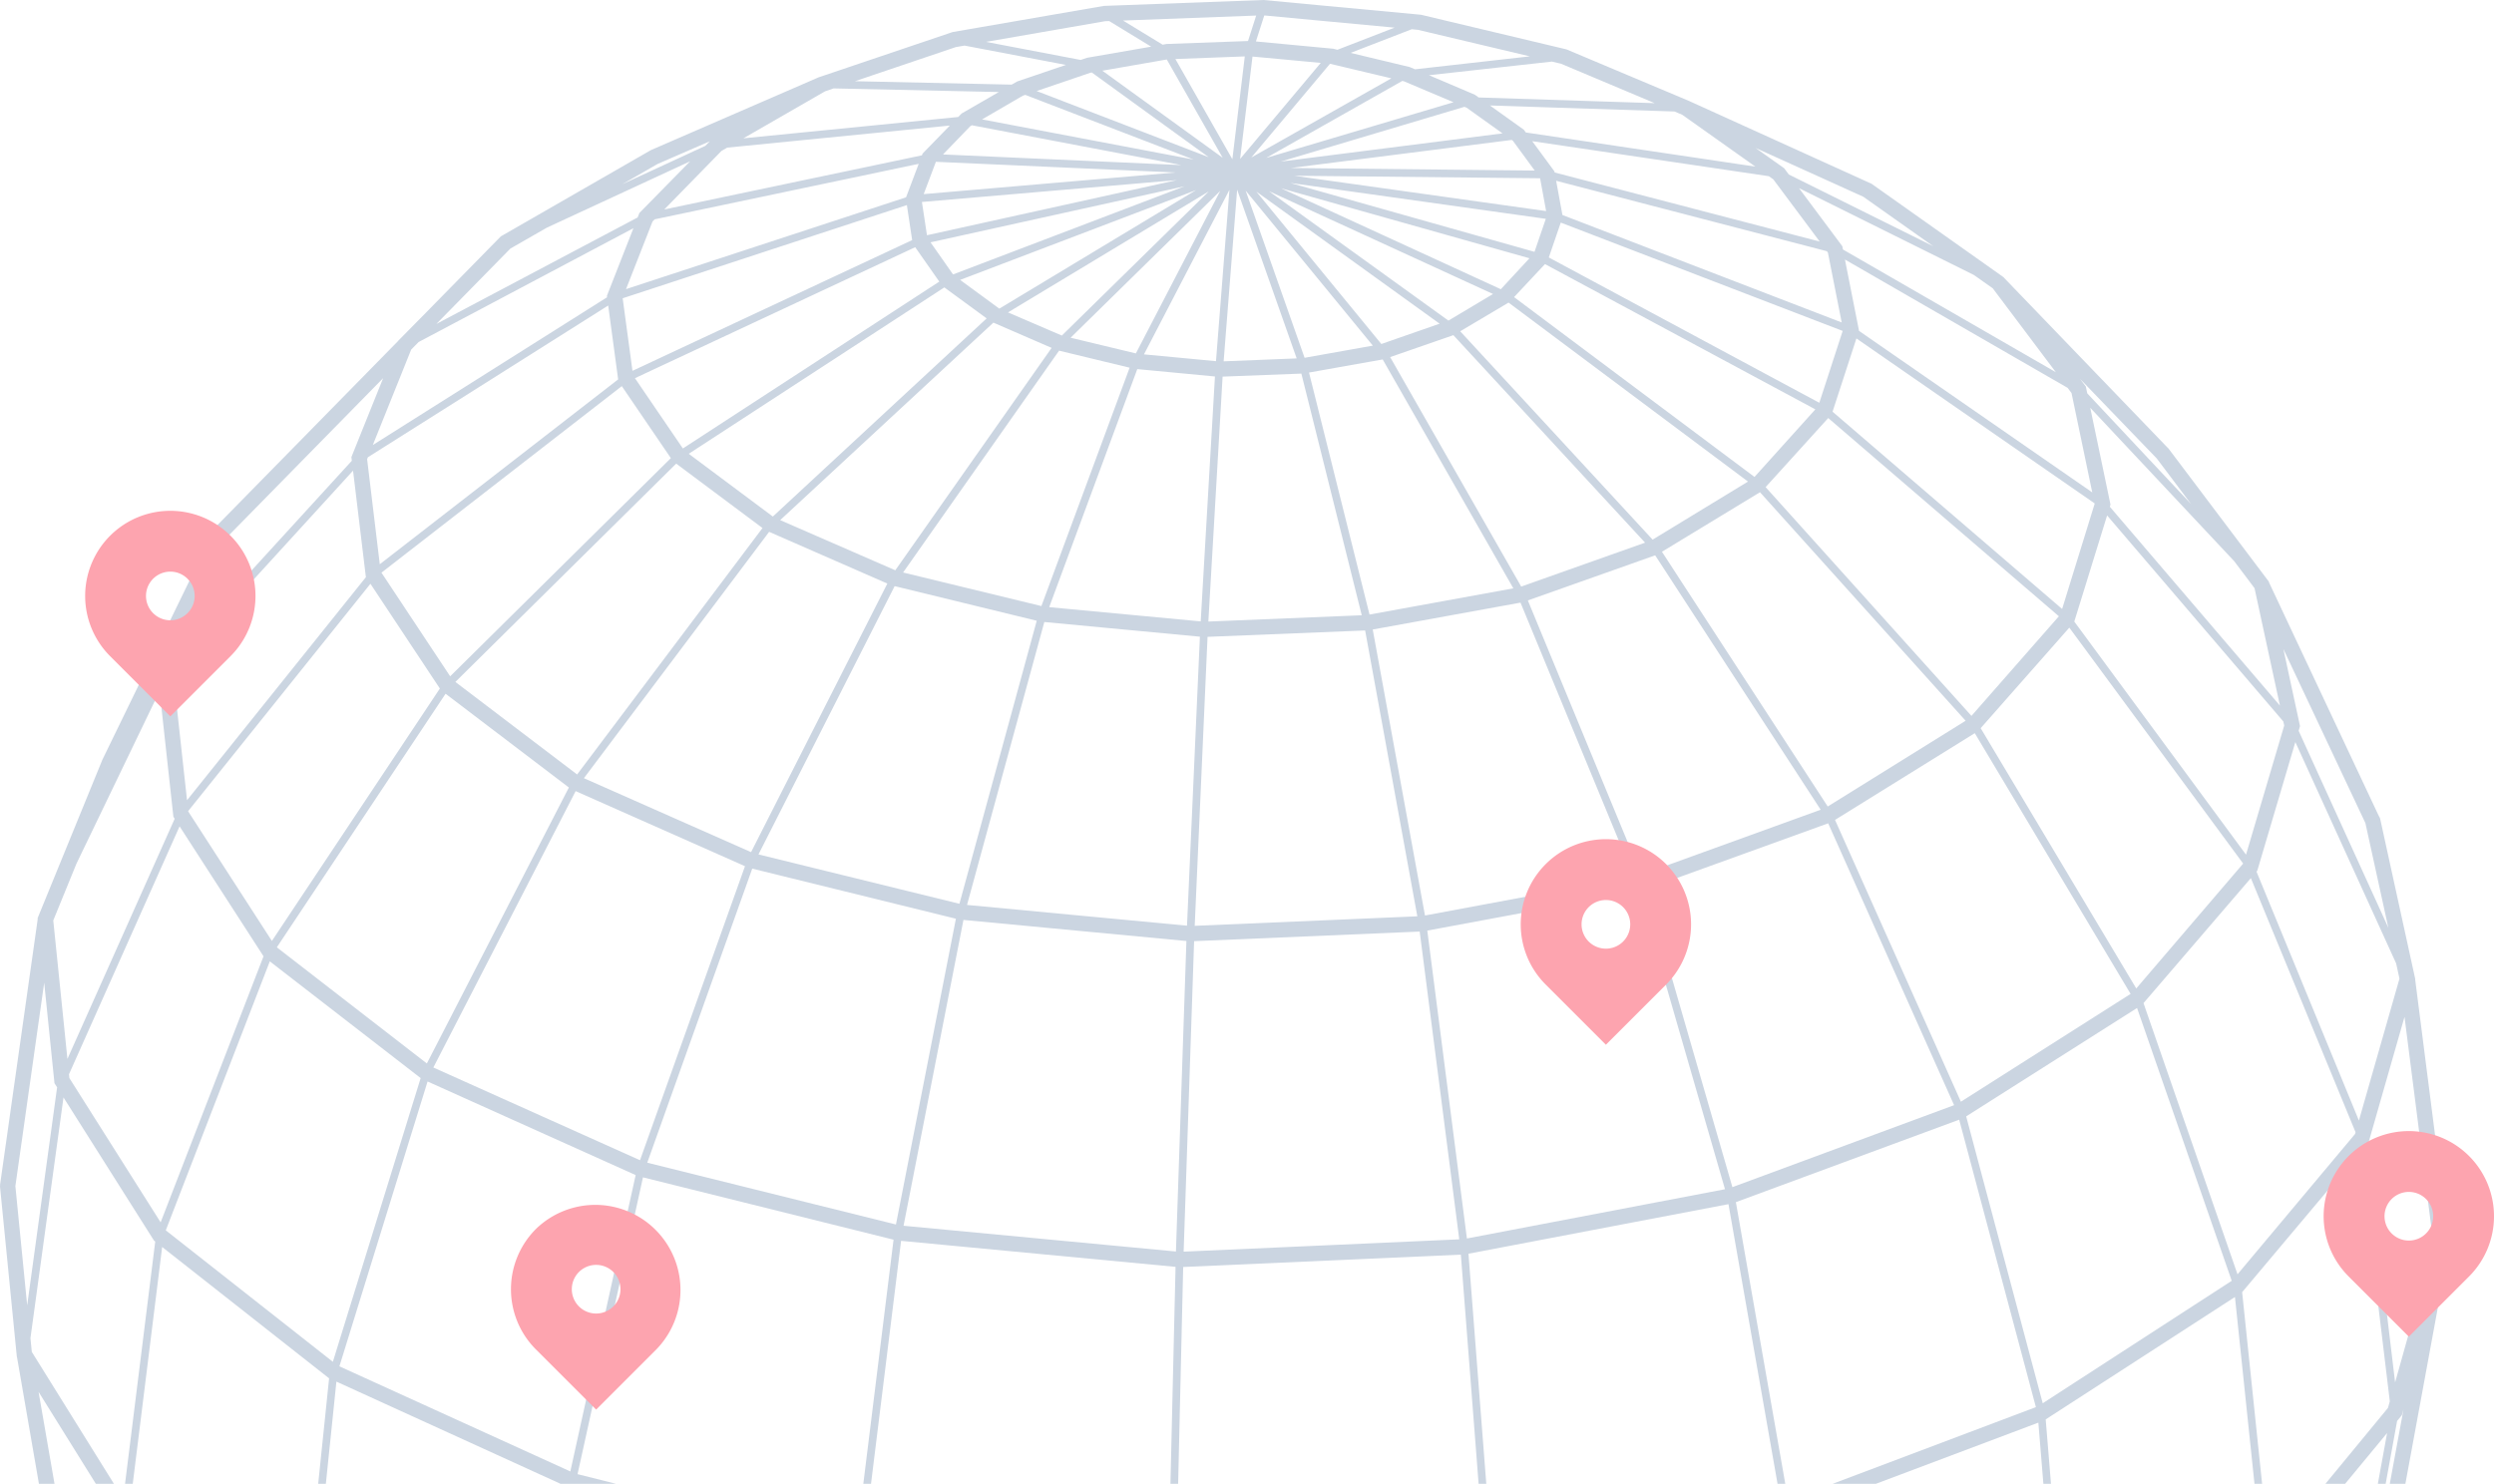 <svg xmlns="http://www.w3.org/2000/svg" width="205" height="122" fill="none"><path fill="#CBD5E1" fill-rule="evenodd" d="m197.716 122 3.585-19.468.017-.095-2.797-21.897.008-.034-2.883-13.172a.661.661 0 0 0-.108-.232l-9.031-19.216-.016-.066-8.229-10.918a.644.644 0 0 0-.103-.107L164.726 22.84l-.037-.05-.033-.02-10.815-7.657c-.004-.005-.012-.005-.016-.009L138.832 8.3l-10.073-4.24-11.956-2.847L103.854 0 90.74.484 78.304 2.635 67.347 6.338l-.009.004-.04.012-13.773 5.978-.046.03c-.005 0-.012 0-.017.004L41.245 19.39l-.075.042-6.037 6.151-2.402 2.437-.01.02-14.918 15.204H17.8l-.004.004-.072.075L8.418 62.46 3.15 75.347l-.015.038-.044.107.008.083L.004 97.418l.006.063a.262.262 0 0 1-.005.035.176.176 0 0 0-.004.051l1.37 13.855.016.149.012.021L3.2 122h1.28l-1.31-7.562L7.878 122h1.486l-6.75-10.847-.112-1.129 2.717-19.791 7.437 11.765.103.083L10.278 122h.634l2.417-19.472 13.703 10.785.02.008-.897 8.679h.63l.867-8.402L46.074 122h4.559l-3.16-.794 5.378-24.404 20.596 5.126L70.962 122h.633l2.472-19.977 22.56 2.139L96.208 122h.632l.414-17.826 22.824-1.017 1.46 18.843h.631l-1.465-18.918 21.372-4.075L146.109 122h.636l-4.061-23.158 18.356-6.78 6.305 23.634L150.639 122h3.554l13.354-5.03.413 5.03h.625l-.434-5.295 15.556-10.065 1.605 15.36h.627l-1.641-15.757 9.672-11.51 2.466 20.487-.153.542-5.138 6.238h1.618l3.45-4.174-.759 4.174h.642l.94-5.166.389-.472.136-.48-1.126 6.118h1.281Zm-.845-8.335 3.164-11.294-2.391-18.762-2.929 10.235-.186.228 2.342 19.593ZM4.695 89.405l-.218-.343-.844-8.262-2.369 16.722.97 9.809 2.46-17.926ZM28.92 37.883l-.037-.298 2.61-6.491-12.71 12.949-3.636 8.915L28.92 37.883Zm22.22-22.73 6.834-3.16.37-.376-4.285 1.861-2.919 1.676ZM180.107 41.45l-2.829-3.757-6.305-6.544.476.633.119.562 8.539 9.106Zm5.436 30.138-.066.074 8.419 20.47 3.334-11.666-.273-1.25-8.286-18.202-3.128 10.574ZM6.281 71.02l-1.903 4.66 1.164 11.385 8.816-19.746-.106-.166-1.132-10.334L6.28 71.02Zm23.802-23.572-.011-.017-1.053-8.733-14.56 15.948-.242.596 1.156 10.553 14.71-18.348Zm21.981-28.683-17.656 9.358-.61.621-3.155 7.848L49.9 24.442l-.016-.112 2.18-5.564Zm-16.198 7.873 16.545-8.758.145-.368 4.17-4.249-11.773 5.453-3.005 1.725-6.082 6.197Zm32.656-19.37-.712.245-6.706 3.86 17.659-1.754.277-.286 3.061-1.766-13.579-.298Zm19.094-1.931-8.332-1.589-.72.124-8.29 2.805 12.882.281.464-.264 3.996-1.357Zm21.968-1.332.347.087 4.7-1.82L103.92 1.27l-.687 2.139 6.351.596Zm6.284 1.506.442.186 9.441-1.064-9.197-2.18-.513-.05-5.026 1.945 4.853 1.163Zm5.672 2.502 14.471.468-7.695-3.24-.753-.177-10.107 1.12 3.777 1.606.307.223Zm29.894 12.234.053.268 17.496 10.087-5.184-6.897-1.551-1.096-14.376-7.14 3.562 4.778Zm32.483 84.527 9.66-11.534.042-.149-8.605-20.892-8.824 10.277 7.727 22.298Zm-170.714-4.269 8.458-21.877-6.9-10.686-9.09 20.383.031.315 7.502 11.865Zm9.146-23.139 13.806-20.755-5.706-8.613-14.98 18.687.005.037 6.875 10.644Zm8.868-30.974L50.81 31.194l-.818-6.073-19.75 12.473-.065.161 1.041 8.639Zm23.386-29.17 21.177-4.451.058-.149 2.238-2.3-18.302 1.816-.472.273-4.7 4.811ZM89.358 4.75l5.266-.914L91.17 1.73l-.34.013-9.784 1.7 7.782 1.485.53-.178Zm6.21-1.075.314-.058 6.702-.244.67-2.094-10.943.41 3.256 1.986Zm76.41 36.81-1.704-8.17-.323-.426-18.302-10.55 1.154 5.838-.008.02 19.183 13.289Zm12.639 29.787 3.14-10.62-.075-.334-14.483-16.937-2.698 8.725 14.116 19.166Zm-23.002 21.517 6.292 23.589 15.535-10.069-7.782-22.431-14.045 8.911Zm-134.254 20.18 7.216-23.328-12.4-9.598-8.55 22.116 13.734 10.81Zm7.725-24.528L46.76 64.749 36.625 57.04l-13.87 20.85 12.33 9.549Zm20.058-49.773-4.033-5.92-19.756 15.336 5.648 8.523 18.14-17.939Zm-3.686-13.896 23.019-7.55 1.038-2.75-21.705 4.562-.173.178-2.179 5.56ZM96.614 4.853l4.683 8.24 1.022-8.455-5.705.215Zm5.32 8.216 6.628-7.898-5.61-.521-1.018 8.419Zm47.642 6.793-3.818-5.118-.36-.256-19.453-2.88 1.825 2.483.016.09 21.79 5.68ZM169.5 50.07l2.673-8.646-.009-.041-19.572-13.557-1.961 6.023L169.5 50.07ZM46.88 120.983l5.369-24.367-17.104-7.695-7.246 23.42 18.98 8.642Zm5.727-25.588 8.63-24.176-13.92-6.173L35.62 87.771l16.987 7.624Zm10.069-51.981-7.094-5.296L37.43 56.07l10.007 7.608 15.239-20.263Zm12.301-23.672-.434-2.88-23.36 7.662.804 5.966 22.99-10.748Zm.948-3.781 20.71-1.78-19.705-.876-.004.004-1.001 2.652Zm33.398-10.72-6.466 7.708 11.509-6.508-5.031-1.195-.012-.004Zm16.829 8.784-1.795-2.45-.095-.07-18.158 2.308 20.048.211Zm24.682 53.388 10.346 23.171 13.95-8.865-12.808-21.438-11.488 7.132Zm-77.189 33.265 4.928-25.14-16.74-4.12-8.631 24.18 20.443 5.08Zm11.572-49.64-11.68-2.846-11.192 22.059 16.517 4.058 6.355-23.27Zm-23.48 19.026 11.2-22.083-9.716-4.253-15.226 20.255 13.742 6.081Zm15.47-46.91-1.981-2.829L52.19 31.094l3.94 5.78 21.076-13.72Zm-1.427-6.548.414 2.735 20.556-4.535-20.97 1.8Zm51.307.749-.496-2.698-20.222-.206 20.718 2.904Zm1.204.947-.984 2.867 22.236 11.948 1.92-5.908-23.172-8.907Zm-3.839 6.127 19.763 14.786 5.001-5.556-22.224-11.944-2.54 2.714Zm12.155 20.938 13.627 20.945 11.335-7.05-16.904-18.79-8.058 4.895Zm-1.295 27.738 7.086 24.504 18.224-6.74-10.351-23.175-14.959 5.411ZM96.659 102.9l.861-25.53-18.327-1.733-4.923 25.145 22.39 2.118Zm.91-26.791 1.06-23.76-12.788-1.207-6.354 23.262L97.57 76.11ZM81.1 26.179l-3.479-2.548-21.008 13.68 6.913 5.16L81.1 26.179Zm-4.613-6.255 1.85 2.64 19.034-7.249-20.884 4.609Zm49.645.782.93-2.714-21.007-2.95 20.077 5.664Zm-6.107 6.532 15.816 17.132 7.84-4.775-19.68-14.715-3.976 2.358Zm5.561 22.129 9.312 22.555 14.757-5.345-13.603-20.917-10.466 3.707Zm-8.266 27.147 3.256 25.315 21.214-4.05-7.082-24.5-17.388 3.235Zm2.627 25.385-3.252-25.306-18.542.79-.86 25.529 22.654-1.013Zm-3.446-26.56-4.29-23.502-12.953.525-1.055 23.76 18.298-.783Zm-30.06-46.736-4.786-2.076-17.526 16.237 9.462 4.125 12.85-18.286Zm-7.521-5.589 3.223 2.363 16.171-9.747-19.394 7.384Zm26.378-7.533 18.066 8.299 2.354-2.545-20.42-5.754Zm8.969 13.88 10.772 18.868 10.182-3.611-15.758-17.061-5.196 1.803Zm-14.401 1.592-6.384-.604-7.24 19.572 12.453 1.171 1.17-20.139Zm-17.012-5.266 4.427 1.903 12.076-11.85-16.503 9.946Zm21.447-9.97 14.756 10.644 3.666-2.188-18.422-8.456Zm3.297 14.914 4.973 19.898 11.823-2.155-10.74-18.82-6.056 1.077Zm-19.597-2.863 5.365 1.29 6.934-13.362L88 27.768Zm15.27-12.014 10.272 12.53 4.79-1.67-15.062-10.86Zm-2.69 13.954 6.003-.24-4.894-13.876-1.109 14.116Zm1.808-14.037 4.845 13.747 5.61-1-10.455-12.747Zm-1.332-.062-7.025 13.528 5.92.558 1.105-14.086Zm5.912 15.108-6.474.249-1.171 20.139 12.609-.518-4.964-19.87Zm-14.115-.484-5.8-1.402-12.821 18.24 11.368 2.76 7.252-19.598Zm19.981 21.525 4.295 23.515 17.152-3.198-9.3-22.526-12.147 2.21Zm49.214 7.103 7.186-8.19-18.96-16.3-5.146 5.68 16.92 18.81Zm-10.665-32.347-1.134-5.742-.082-.116-22.257-5.792.517 2.813 22.956 8.837Zm-27.879-15.547-2.95-2.11-.182-.074-15.096 4.501 18.228-2.317Zm-4.026-2.56-4.054-1.713-.157-.042-11.195 6.334 15.406-4.58Zm-18.976 4.567L95.907 4.89l-5.296.923 9.892 7.16Zm-1.15-.05-9.606-6.963-.124.021-4.415 1.502 14.145 5.44Zm-1.245.194-13.83-5.316-.195.062-3.36 1.953 17.385 3.301Zm-.993.456L79.888 10.3l-.136.079-2.239 2.32 19.602.874Zm78.479 67.698 8.787-10.268-14.289-19.399-7.286 8.266 12.788 21.4Zm-50.174-70.38 18.865 2.806-6.007-4.261-.641-.27-15.171-.496 2.789 1.994.165.228Zm61.985 47.126-2.089-9.66-1.667-2.214-11.836-12.618 1.663 7.96-.054.178 13.983 16.353Zm-28.492-37.771-5.754-4.071-8.858-4.013 2.35 1.667.385.517 11.877 5.9Zm37.403 56.035-1.886-8.609-6.744-14.318 1.37 6.346-.112.39 7.372 16.191Z" clip-rule="evenodd"/><path fill="#FDA4AF" fill-rule="evenodd" d="M9.05 44.05a7 7 0 1 1 9.9 9.9L14 58.9l-4.95-4.95a7.001 7.001 0 0 1 0-9.9ZM14 51a2 2 0 1 0 0-4 2 2 0 0 0 0 4Zm30.05 50.05a7.001 7.001 0 0 1 9.9 9.9L49 115.9l-4.95-4.95A6.992 6.992 0 0 1 42 106a7.004 7.004 0 0 1 2.05-4.95ZM49 108a2 2 0 1 0 .002-4 2 2 0 0 0-.002 4Zm78.051-36.95a6.998 6.998 0 0 1 9.9 0 7.003 7.003 0 0 1 0 9.9l-4.95 4.95-4.95-4.95A6.99 6.99 0 0 1 125 76a6.997 6.997 0 0 1 2.051-4.95Zm4.95 6.95a2 2 0 1 0 0-4 2 2 0 0 0 0 4Zm61.05 17.05a6.998 6.998 0 0 1 9.9 0 7.003 7.003 0 0 1 0 9.9l-4.95 4.95-4.95-4.95a6.993 6.993 0 0 1 0-9.9Zm4.95 6.95a2 2 0 1 0 .001-4 2 2 0 0 0-.001 4Z" clip-rule="evenodd"/></svg>